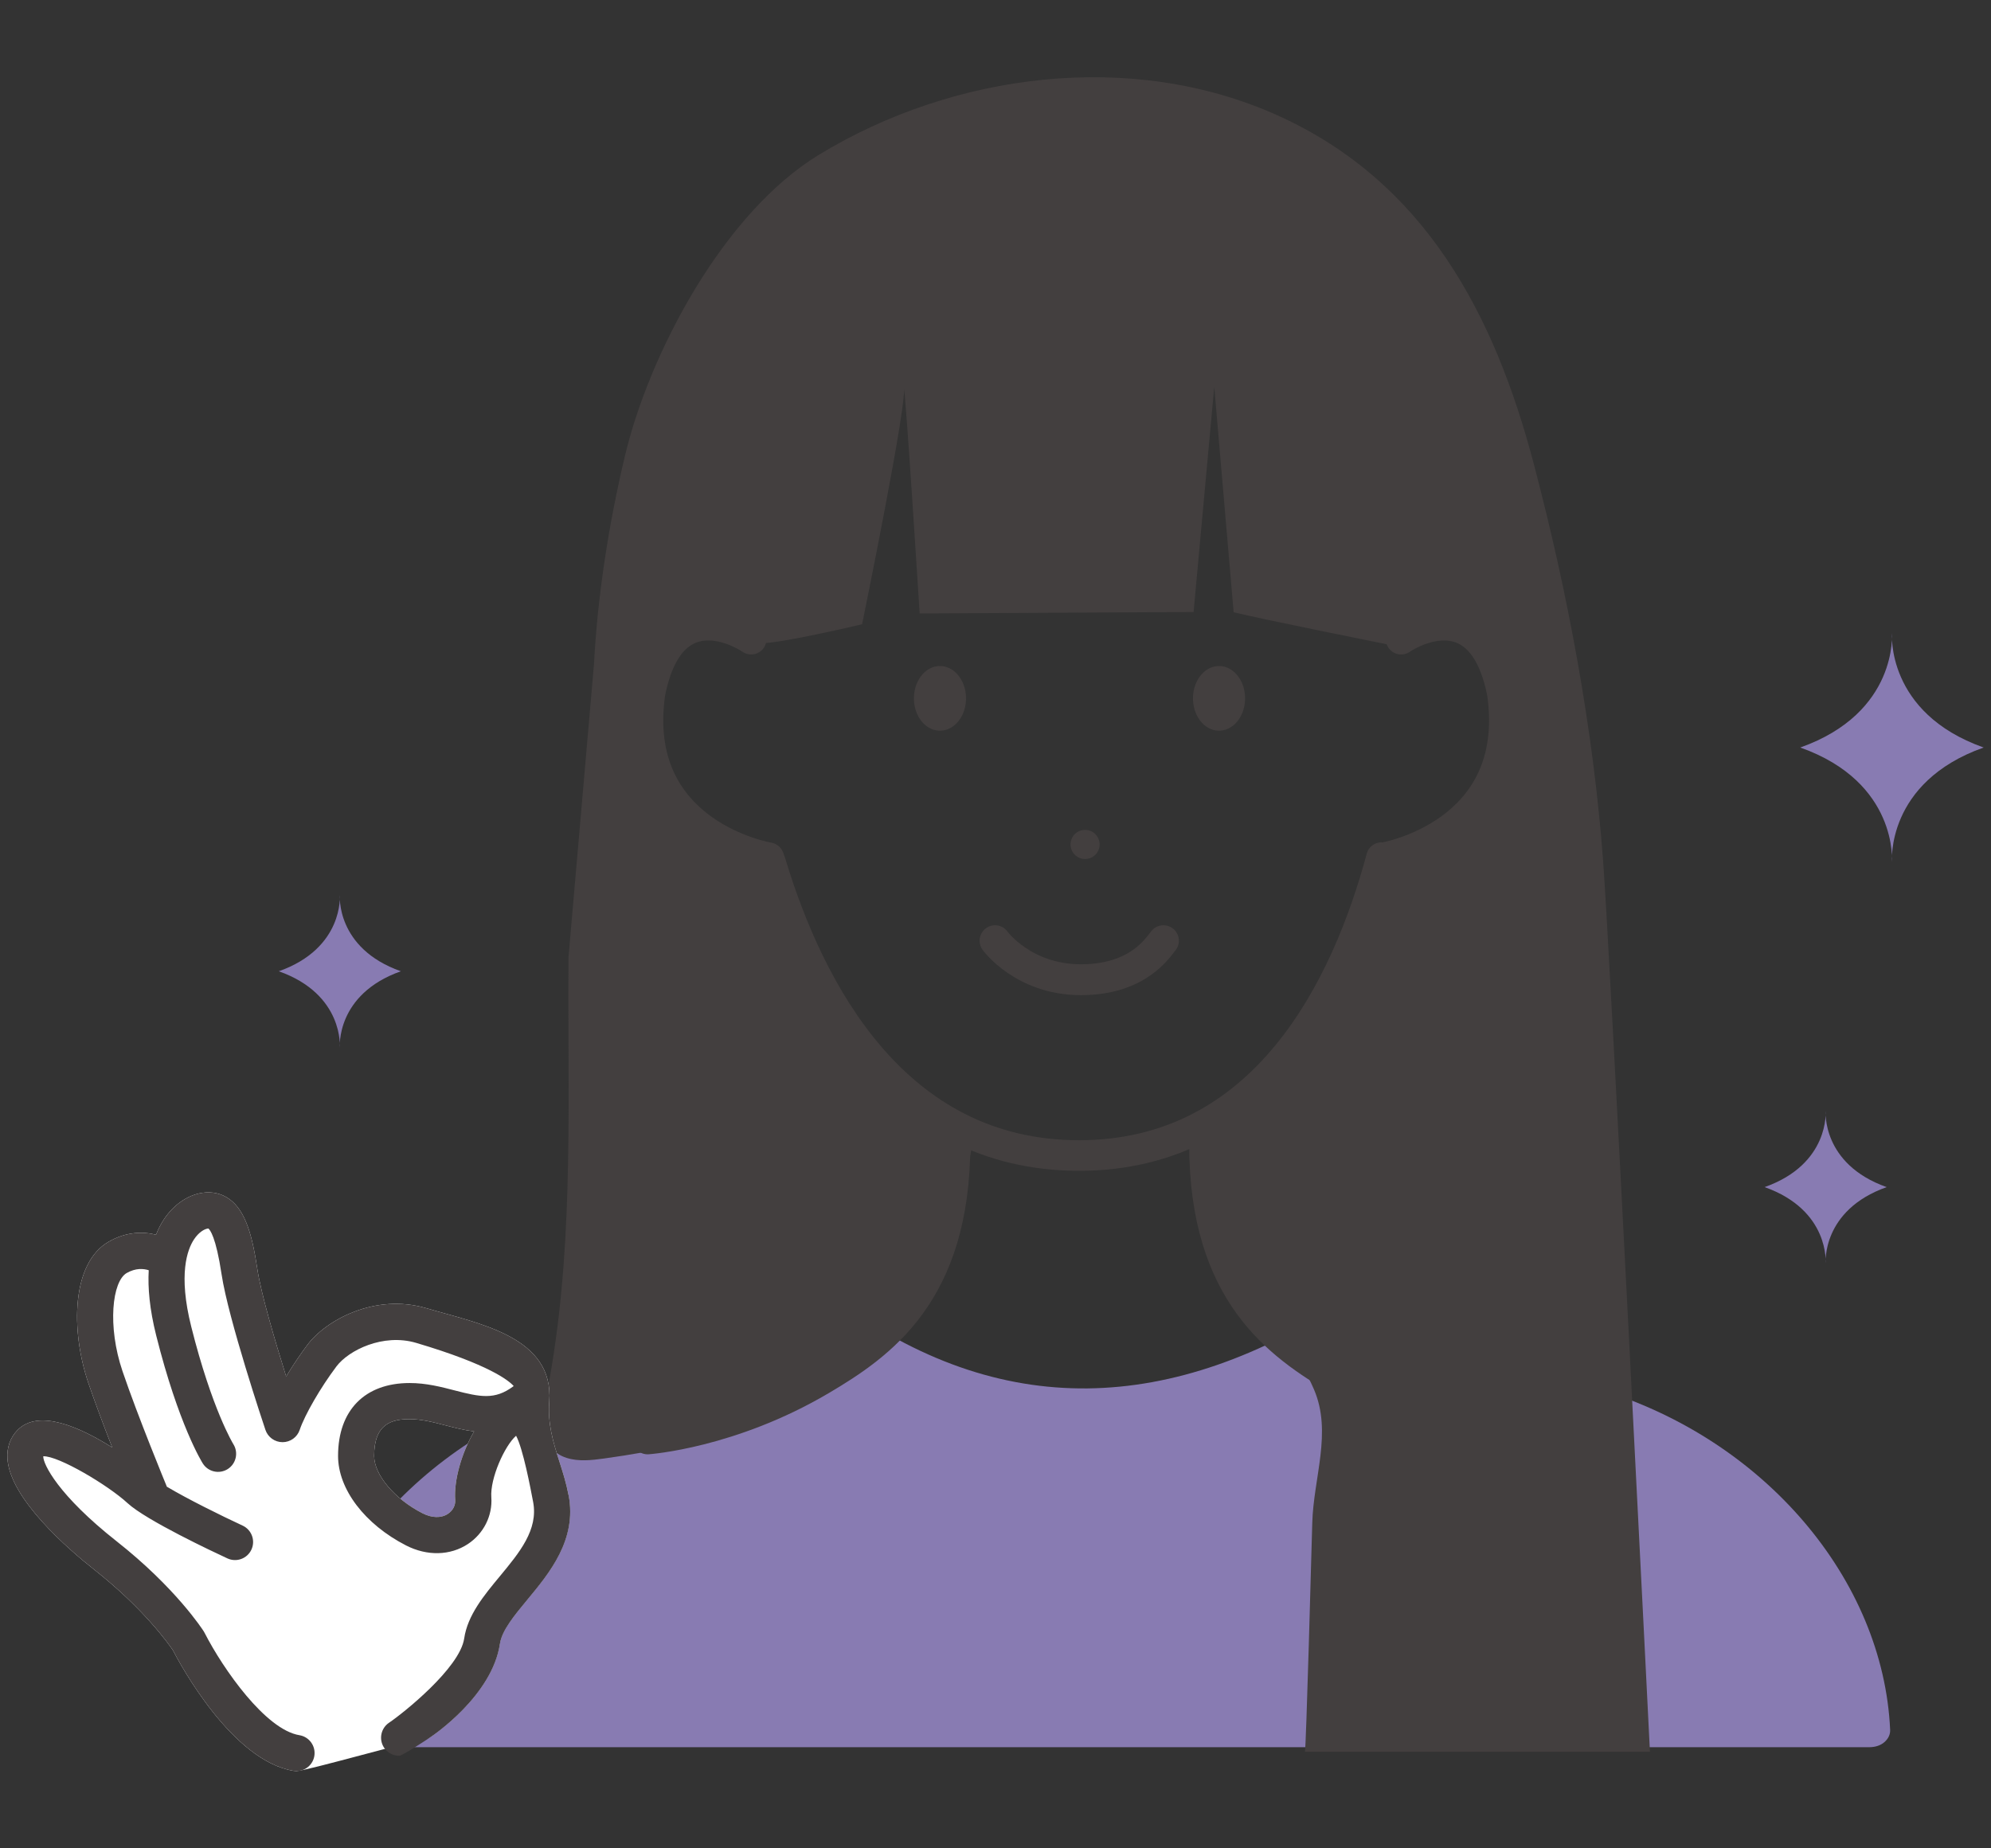<?xml version="1.0" encoding="UTF-8"?><svg id="a" xmlns="http://www.w3.org/2000/svg" width="126" height="117" viewBox="0 0 126 117"><rect x="0" y="0" width="126" height="117" fill="#333333" stroke="none"/><defs><style>.b,.c,.d,.e{fill:none;}.f{fill:#fff;}.g{fill:#433f3f;}.h{fill:#887bb2;}.c{stroke-miterlimit:10;}.c,.d,.e{stroke:#433f3f;stroke-linecap:round;}.c,.e{stroke-width:1.954px;}.d{stroke-width:1.937px;}.d,.e{stroke-linejoin:round;}</style></defs><g><path class="h" d="M101.117,87.916c-8.274-2.48-13.5-6.42-13.551-6.459-.376-.288-.917-.37-1.387-.21-.472,.16-.791,.531-.821,.956-11.179,7.343-22.056,7.811-32.572,.005-.03-.425-.349-.799-.821-.959-.47-.16-1.011-.081-1.387,.207-.052,.04-5.246,3.966-13.551,6.455-10.562,3.166-18.071,12.087-18.5,21.574-.013,.3,.119,.58,.368,.796,.248,.216,.592,.316,.951,.316H118.298c.359,0,.702-.1,.951-.316,.249-.216,.382-.486,.368-.786-.429-9.486-7.938-18.413-18.5-21.579Z"/><path class="d" d="M58.024,17.95c-3.808,.047-7.759,2.19-9.055,5.771-.288,.797-.441,1.637-.514,2.482-.112,1.303-.034,2.623,.232,3.904-1.727,2.339-1.992,5.887-1.148,10.351,0,0-5.04-3.502-6.406,3.417-1.281,8.969,7.517,10.421,7.517,10.421l.117,.323c2.455,8.135,7.871,18.525,19.519,18.525,11.806,0,16.942-10.676,19.144-18.856l.129,.009s8.798-1.452,7.517-10.421c-1.367-6.919-6.406-3.417-6.406-3.417"/><path class="c" d="M60.429,72.41c0,9.46-4.699,12.701-8.492,14.94-5.705,3.368-10.953,3.731-10.953,3.731"/><path class="c" d="M76.234,72.41c0,9.46,4.699,12.701,8.492,14.94,5.705,3.368,10.953,3.731,10.953,3.731"/><path class="b" d="M28.006,85.495c-1.28,0-2.588,.319-2.588,2.686,0,1.379,1.484,3.141,3.529,4.189,.687,.352,1.365,.367,1.857,.042,.361-.239,.561-.621,.532-1.02-.102-1.416,.463-3.425,1.385-4.999-.728-.088-1.425-.27-2.092-.443-.898-.234-1.745-.454-2.622-.454Z"/><path class="g" d="M34.918,86.474c1.408-8.538,.992-17.192,1.059-25.877l1.609-18.506c.235-4.427,.933-8.89,1.955-13.198,1.559-6.572,6.262-15.425,12.275-19.09,8.518-5.193,19.797-6.666,29.046-2.494,9.334,4.212,13.714,12.603,16.198,22.037,2.148,8.156,3.772,16.774,4.396,25.194,.455,6.147,2.96,56.347,2.96,56.347h-21.835c.07,0,.431-13.209,.465-14.476,.078-2.873,1.269-5.743,.113-8.45-1.863-4.361-6.38-7.373-6.928-12.341-.173-1.572-.425-3.173,.77-4.43,.73-.769,1.651-1.09,2.52-1.64,.726-.459,1.332-1.147,1.916-1.778,1.32-1.427,2.472-3.015,3.336-4.76,1.179-2.381,.621-5.589,2.033-7.805,1.27-1.993,4.095-2.449,5.665-4.181,.855-.943,1.278-2.191,1.649-3.409,.581-1.907,1.09-3.944,.581-5.871-.509-1.927-1.306-2.848-3.262-2.459-.98,.195-3.187,1.594-3.187,1.594,0,0-8.729-1.753-10.181-2.126l-1.227-14.272-1.308,14.257-17.336,.093s-.898-14.242-1.009-14.398c.356,.507-2.634,15.081-2.634,15.081,0,0-5.295,1.262-6.457,1.195-1.199-.069-2.274-.907-3.474-.876-1.062,.028-2.013,.763-2.542,1.685-.529,.922-.697,2.006-.756,3.067-.134,2.423,.361,5.072,2.165,6.696,1.007,.907,2.311,1.396,3.487,2.071,2.63,1.511,3.925,5.219,4.672,7.99,.614,2.278,2.559,4.109,3.971,5.986,.626,.832,1.259,1.673,2.058,2.341,.987,.827,2.182,1.355,3.32,1.957,.174,.092,.356,.195,.453,.367,.117,.209,.08,.467,.036,.703-.843,4.494-2.228,8.519-5.503,11.838-2.47,2.503-4.401,4.146-7.787,5.417-3.204,1.202-6.579,1.899-9.961,2.369-.793,.11-1.618,.206-2.381-.037-1.721-.549-1.565-2.488-1.279-3.927,.124-.627,.238-1.255,.341-1.883Z"/><path class="g" d="M76.891,42.183c-.9,.175-1.515,1.223-1.374,2.34,.141,1.118,.986,1.881,1.884,1.706,.9-.175,1.516-1.223,1.374-2.342-.141-1.117-.985-1.879-1.883-1.704Z"/><path class="g" d="M68.811,54.364c.503-.079,.847-.55,.767-1.054-.079-.502-.55-.846-1.052-.767-.503,.079-.846,.55-.768,1.053,.079,.503,.551,.846,1.053,.768Z"/><path class="g" d="M59.74,42.183c-.899-.175-1.742,.587-1.883,1.704-.142,1.119,.472,2.167,1.373,2.342,.899,.174,1.744-.588,1.885-1.706,.141-1.117-.474-2.164-1.374-2.34Z"/><path class="e" d="M73.627,59.546c-.328,.385-1.561,2.47-5.217,2.47s-5.439-2.47-5.439-2.47"/><path class="f" d="M35.982,94.648c-.281-1.486-.841-2.675-1.101-4.016-.116-.595-.172-1.219-.12-1.913,.311-4.127-4.5-4.938-7.776-5.909-3.267-.965-6.367,.77-7.525,2.311-.425,.565-.906,1.273-1.35,2.008-.692-2.209-1.589-5.236-1.824-6.796-.317-2.114-.738-3.675-1.76-4.423-.499-.365-1.105-.503-1.748-.4-.922,.147-1.801,.761-2.41,1.684-.174,.264-.345,.583-.494,.963-.83-.209-1.88-.19-2.978,.432-2.365,1.339-2.439,5.609-1.307,8.948,.429,1.262,.997,2.768,1.512,4.088-1.991-1.26-4.647-2.475-5.992-1.101-.463,.475-.684,1.102-.638,1.815,.167,2.559,3.896,5.762,5.492,7.02,3.18,2.505,4.764,4.782,4.974,5.094,.49,.947,3.767,7.012,7.643,7.643,.063,.01,.124,.015,.185,.015,.551,0,7.477-1.964,7.847-1.964,.218,0,.438-.062,.633-.192,.16-.106,3.909-2.635,4.39-5.914,.123-.838,.911-1.789,1.745-2.796,1.396-1.686,3.135-3.784,2.602-6.598Zm-7.175,.294c.025,.346-.147,.677-.461,.884-.427,.282-1.014,.268-1.61-.037-1.772-.908-3.058-2.435-3.058-3.63,0-2.05,1.134-2.327,2.243-2.327,.76,0,1.494,.191,2.272,.393,.578,.15,1.182,.308,1.813,.384-.799,1.364-1.288,3.105-1.2,4.332Z"/><path class="g" d="M35.982,94.648c-.281-1.486-.841-2.675-1.101-4.016-.116-.595-.172-1.219-.12-1.913,.311-4.127-4.5-4.938-7.776-5.909-3.267-.965-6.367,.77-7.525,2.311-.425,.565-.906,1.273-1.35,2.008-.692-2.209-1.589-5.236-1.824-6.796-.317-2.114-.738-3.675-1.76-4.423-.499-.365-1.105-.503-1.748-.4-.922,.147-1.801,.761-2.41,1.684-.174,.264-.345,.583-.494,.963-.83-.209-1.88-.19-2.978,.432-2.365,1.339-2.439,5.609-1.307,8.948,.429,1.262,.997,2.768,1.512,4.088-1.991-1.26-4.647-2.475-5.992-1.101-.463,.475-.684,1.102-.638,1.815,.167,2.559,3.896,5.762,5.492,7.02,3.18,2.505,4.764,4.782,4.974,5.094,.49,.947,3.767,7.012,7.643,7.643,.063,.01,.124,.015,.185,.015,.551,0,1.036-.399,1.128-.96,.101-.624-.322-1.211-.945-1.313-2.134-.348-4.815-4.161-6.004-6.484-.016-.032-.034-.063-.053-.093-.071-.111-1.774-2.754-5.512-5.699-3.697-2.915-4.658-4.888-4.642-5.38,.959-.037,4.098,1.825,5.335,2.967,1.181,1.091,5.472,3.106,6.32,3.498,.573,.265,1.254,.016,1.519-.557,.265-.573,.016-1.253-.557-1.519-1.381-.64-3.518-1.699-4.799-2.465-.008-.023-.015-.047-.025-.07-.018-.043-1.803-4.366-2.776-7.234-.972-2.868-.654-5.7,.268-6.222,.567-.322,1.06-.279,1.39-.174-.063,1.101,.052,2.458,.471,4.125,1.421,5.662,2.892,8.012,2.953,8.11,.338,.532,1.042,.688,1.574,.352,.533-.336,.693-1.041,.359-1.575-.013-.021-1.352-2.2-2.667-7.443-.832-3.313-.248-4.88,.175-5.52,.298-.452,.65-.652,.862-.685,.024-.004,.04-.005,.045-.007,.097,.073,.479,.507,.84,2.911,.425,2.817,2.677,9.551,2.773,9.836,.156,.466,.593,.78,1.085,.78,.492,0,.928-.314,1.085-.78,.319-.95,1.317-2.675,2.323-4.013,.77-1.024,2.949-2.112,5.048-1.492,4.635,1.374,5.867,2.391,6.17,2.731-.013,.01-.027,.021-.042,.033-1.153,.851-2.059,.668-3.693,.244-.842-.219-1.796-.467-2.848-.467-2.837,0-4.531,1.725-4.531,4.615,0,2.103,1.688,4.326,4.303,5.666,1.334,.683,2.797,.648,3.915-.091,.996-.659,1.564-1.791,1.481-2.956-.086-1.187,.836-3.256,1.567-3.897,.441,.82,.912,3.313,1.079,4.192,.333,1.758-.857,3.194-2.116,4.714-.999,1.205-2.031,2.452-2.247,3.924-.276,1.881-3.899,4.762-4.751,5.332-.525,.35-.668,1.06-.318,1.586,.22,.331,.583,.51,.953,.51,.218,0,1.794-1.053,1.989-1.182,.16-.106,3.909-2.635,4.39-5.914,.123-.838,.911-1.789,1.745-2.796,1.396-1.686,3.135-3.784,2.602-6.598Zm-7.175,.294c.025,.346-.147,.677-.461,.884-.427,.282-1.014,.268-1.61-.037-1.772-.908-3.058-2.435-3.058-3.63,0-2.05,1.134-2.327,2.243-2.327,.76,0,1.494,.191,2.272,.393,.578,.15,1.182,.308,1.813,.384-.799,1.364-1.288,3.105-1.2,4.332Z"/></g><g><path class="h" d="M125.536,47.318c-6.213,2.201-5.804,7.25-5.804,7.25,0,0,.409-5.05-5.804-7.25,6.214-2.201,5.804-7.251,5.804-7.251,0,0-.409,5.05,5.804,7.251Z"/><path class="h" d="M25.368,61.481c-4.135,1.464-3.862,4.825-3.862,4.825,0,0,.273-3.361-3.863-4.825,4.136-1.464,3.863-4.825,3.863-4.825,0,0-.273,3.361,3.862,4.825Z"/><path class="h" d="M119.398,75.144c-4.135,1.464-3.862,4.825-3.862,4.825,0,0,.273-3.361-3.863-4.825,4.136-1.464,3.863-4.825,3.863-4.825,0,0-.273,3.361,3.862,4.825Z"/></g></svg>